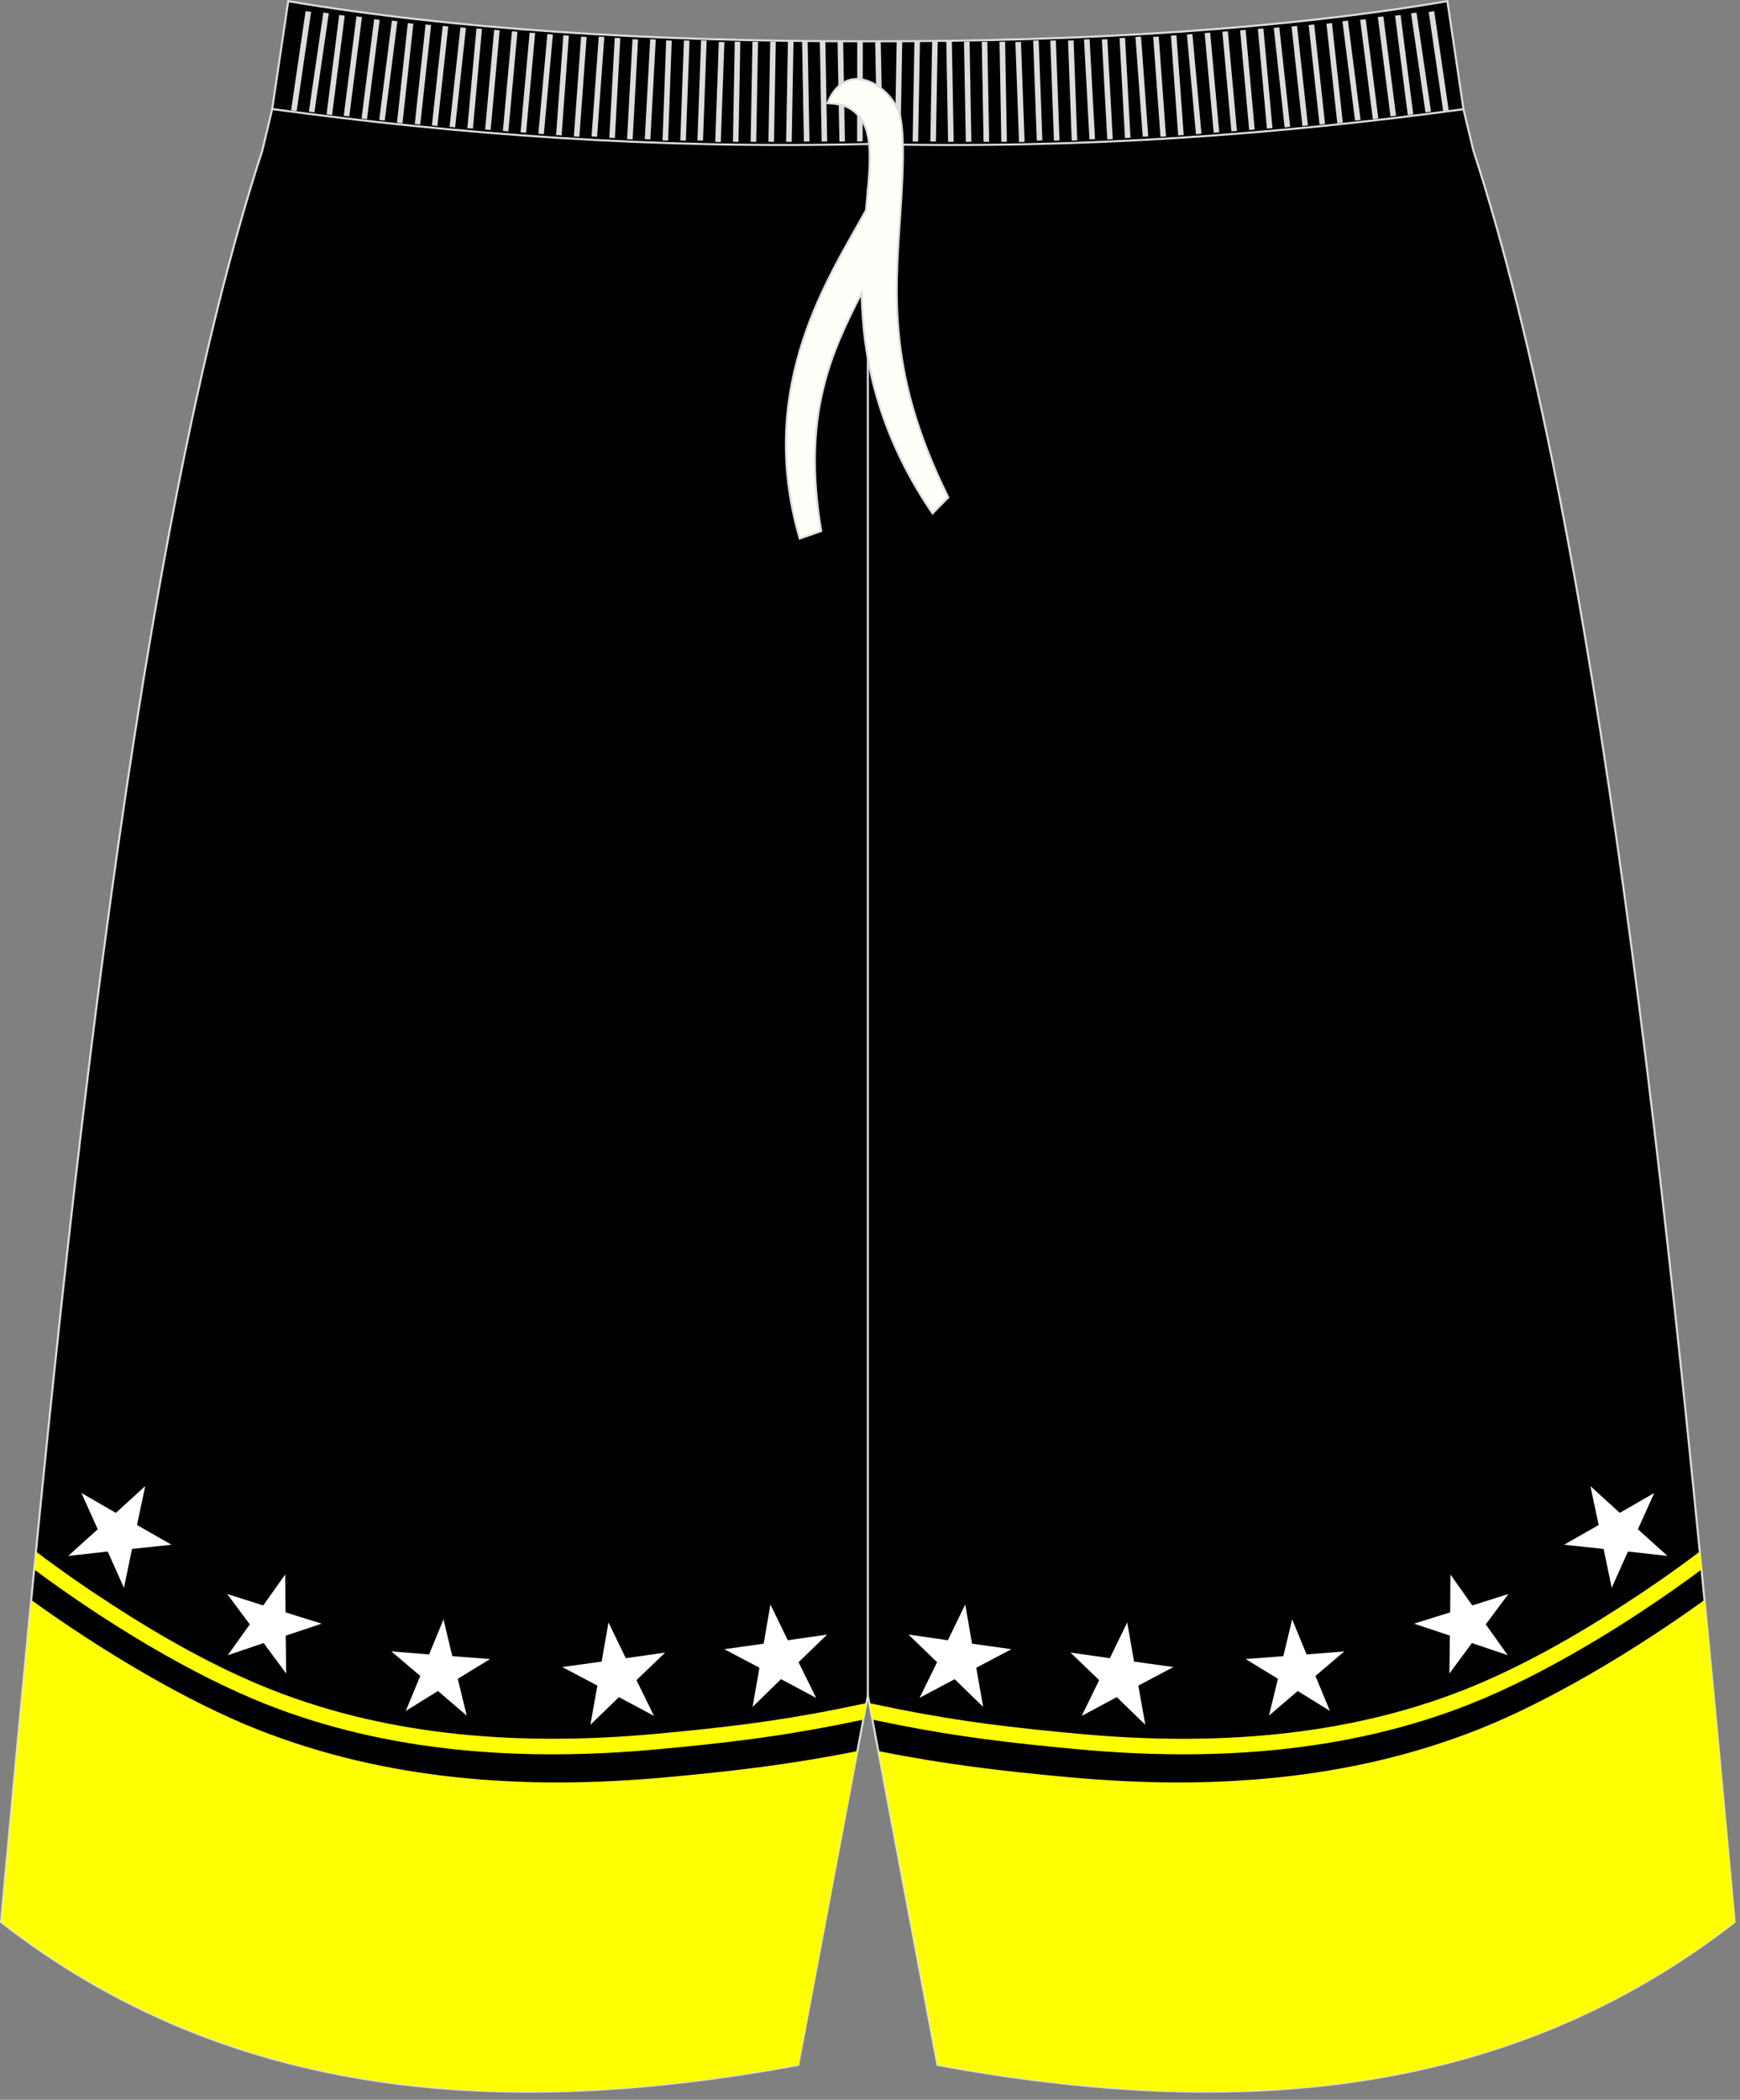 <?xml version="1.0" encoding="utf-8"?>
<!-- Generator: Adobe Illustrator 16.0.0, SVG Export Plug-In . SVG Version: 6.00 Build 0)  -->
<!DOCTYPE svg PUBLIC "-//W3C//DTD SVG 1.1//EN" "http://www.w3.org/Graphics/SVG/1.1/DTD/svg11.dtd">
<svg version="1.1" id="图层_1" xmlns="http://www.w3.org/2000/svg" xmlns:xlink="http://www.w3.org/1999/xlink" x="0px" y="0px"
	 width="340px" height="410px" viewbox="0 0 340 410" enable-background="new 0 0 340 410" xml:space="preserve">
<rect width="100%" height="100%" fill="#808080" stroke="none"/>
<path fill="#000001" stroke="#DCDDDD" stroke-width="0.4" stroke-miterlimit="22.926" d="M285.97,21.34l1.78,7.42l0.15,0.62
	c0,0,0,0.01,0,0.01c24.15,74.1,37.89,201.84,50.22,336.78l0.83,9.12c-44.78,34.83-98.29,38.46-155.77,27.91l-13.6-72.15l-13.6,72.15
	C98.5,413.76,44.99,410.13,0.21,375.29l0.83-9.11C13.37,231.23,27.1,103.49,51.26,29.39c0,0,0-0.01,0-0.01l0.15-0.62l1.77-7.42
	l0-0.01l3.14-21.1c31.77,5.38,69.7,7.9,113.25,7.83c43.55,0.07,81.49-2.45,113.25-7.83L285.97,21.34L285.97,21.34z"/>
<g>
	<path fill="#FFFF00" d="M6.1,312.41c14.06,10.12,30.42,19.83,44.24,25.29c25.13,9.94,52.19,11.85,79.79,9.33
		c13.26-1.21,24.42-2.52,37.4-5.12l-11.55,61.28C98.5,413.76,44.99,410.13,0.21,375.29l0.83-9.11
		C2.69,348.09,4.37,330.13,6.1,312.41z"/>
	<path fill="#FFFFFF" d="M55.73,307.43c0.02,2.46,0.04,4.93,0.06,7.4c2.35,0.73,4.71,1.47,7.06,2.2c-2.34,0.78-4.68,1.56-7.02,2.34
		c0.03,2.46,0.06,4.93,0.09,7.4c-1.46-1.98-2.93-3.97-4.4-5.95c-2.33,0.79-4.67,1.58-7.01,2.37c1.43-2.01,2.87-4.01,4.3-6.02
		c-1.47-1.98-2.94-3.96-4.42-5.93c2.35,0.74,4.7,1.49,7.05,2.23C52.88,311.45,54.31,309.44,55.73,307.43z"/>
	<path fill="#FFFFFF" d="M86.66,316.19c0.57,2.4,1.15,4.79,1.72,7.19c2.46,0.19,4.92,0.37,7.38,0.56c-2.1,1.29-4.21,2.57-6.31,3.86
		c0.58,2.4,1.17,4.79,1.75,7.19c-1.87-1.6-3.75-3.21-5.62-4.81c-2.1,1.3-4.19,2.59-6.29,3.89c0.94-2.28,1.89-4.55,2.83-6.83
		c-1.88-1.6-3.76-3.19-5.64-4.79c2.46,0.2,4.92,0.39,7.37,0.59C84.79,320.75,85.73,318.47,86.66,316.19z"/>
	<polygon fill="#FFFFFF" points="118.9,316.79 122.28,323.77 129.97,322.68 124.37,328.06 127.79,335.04 120.94,331.38 
		115.36,336.78 116.73,329.13 109.87,325.5 117.56,324.44 	"/>
	<path fill="#FFFFFF" d="M28.38,290.17c-0.53,2.53-1.07,5.06-1.61,7.6c2.25,1.28,4.5,2.56,6.75,3.85c-2.57,0.27-5.15,0.55-7.72,0.82
		c-0.52,2.54-1.05,5.07-1.58,7.6c-1.06-2.36-2.11-4.73-3.17-7.09c-2.57,0.28-5.15,0.57-7.72,0.85c1.92-1.73,3.84-3.47,5.77-5.2
		c-1.06-2.36-2.13-4.72-3.19-7.08c2.24,1.29,4.48,2.58,6.73,3.88C24.55,293.65,26.47,291.91,28.38,290.17z"/>
	<path fill="#FFFF00" d="M22.01,313.41c-5.07-3.27-10.1-6.76-14.98-10.45l-0.34,3.5c14.15,10.51,30.9,20.61,45.27,26.29
		c24.25,9.59,50.56,11.18,76.32,8.83c6.31-0.58,12.61-1.22,18.9-2.06c5.45-0.73,10.82-1.62,16.15-2.66
		c0.94-0.18,3.32-0.67,5.37-1.09l0.6-3.22c-2.18,0.45-4.79,0.99-5.85,1.2c-5.52,1.09-11.08,2.02-16.67,2.77
		c-6.24,0.83-12.5,1.47-18.77,2.04c-25.2,2.3-51.2,0.76-74.94-8.63C42.31,325.7,31.7,319.68,22.01,313.41z"/>
	<polygon fill="#FFFFFF" points="150.54,313.29 153.94,320.27 161.63,319.16 156.04,324.55 159.47,331.52 152.61,327.87 
		147.05,333.29 148.4,325.64 141.53,322.02 149.22,320.94 	"/>
	<path fill="#FFFF00" d="M333.06,312.41c-14.06,10.12-30.42,19.83-44.24,25.29c-25.13,9.94-52.19,11.85-79.79,9.33
		c-13.26-1.21-24.42-2.52-37.4-5.12l11.55,61.28c57.48,10.56,110.99,6.93,155.77-27.91l-0.83-9.12
		C336.46,348.09,334.79,330.13,333.06,312.41z"/>
	<path fill="#FFFFFF" d="M283.42,307.43c-0.02,2.46-0.04,4.93-0.06,7.4c-2.35,0.73-4.7,1.47-7.06,2.2c2.34,0.78,4.68,1.56,7.01,2.34
		c-0.03,2.46-0.06,4.93-0.09,7.4c1.47-1.98,2.93-3.97,4.39-5.95c2.33,0.79,4.67,1.58,7.01,2.37c-1.43-2.01-2.87-4.01-4.3-6.02
		c1.47-1.98,2.94-3.96,4.42-5.93c-2.35,0.74-4.7,1.49-7.05,2.23C286.27,311.45,284.85,309.44,283.42,307.43z"/>
	<path fill="#FFFFFF" d="M252.49,316.19c-0.57,2.4-1.15,4.79-1.72,7.19c-2.46,0.19-4.92,0.37-7.37,0.56
		c2.1,1.29,4.21,2.57,6.31,3.86c-0.58,2.4-1.17,4.79-1.75,7.19c1.87-1.6,3.75-3.21,5.62-4.81c2.1,1.3,4.19,2.59,6.29,3.89
		c-0.94-2.28-1.89-4.55-2.83-6.83c1.88-1.6,3.76-3.19,5.64-4.79c-2.46,0.2-4.92,0.39-7.37,0.59
		C254.36,320.75,253.43,318.47,252.49,316.19z"/>
	<polygon fill="#FFFFFF" points="220.26,316.79 216.87,323.77 209.18,322.68 214.78,328.06 211.37,335.04 218.22,331.38 
		223.8,336.78 222.43,329.13 229.29,325.5 221.6,324.44 	"/>
	<path fill="#FFFFFF" d="M310.77,290.17c0.54,2.53,1.07,5.06,1.61,7.6c-2.25,1.28-4.5,2.56-6.75,3.85c2.57,0.27,5.15,0.55,7.72,0.82
		c0.53,2.54,1.05,5.07,1.58,7.6c1.06-2.36,2.11-4.73,3.17-7.09c2.57,0.28,5.15,0.57,7.72,0.85c-1.92-1.73-3.84-3.47-5.77-5.2
		c1.06-2.36,2.13-4.72,3.19-7.08c-2.24,1.29-4.49,2.58-6.73,3.88C314.6,293.65,312.69,291.91,310.77,290.17z"/>
	<path fill="#FFFF00" d="M317.15,313.41c5.07-3.27,10.1-6.76,14.98-10.45l0.34,3.5c-14.15,10.51-30.9,20.61-45.27,26.29
		c-24.25,9.59-50.57,11.18-76.32,8.83c-6.31-0.58-12.61-1.22-18.89-2.06c-5.45-0.73-10.82-1.62-16.16-2.66
		c-0.94-0.18-3.32-0.67-5.37-1.09l-0.6-3.22c2.18,0.46,4.79,0.99,5.85,1.21c5.52,1.09,11.08,2.02,16.68,2.77
		c6.24,0.83,12.5,1.47,18.77,2.04c25.2,2.3,51.2,0.76,74.94-8.63C296.84,325.7,307.46,319.68,317.15,313.41z"/>
	<polygon fill="#FFFFFF" points="188.61,313.29 185.21,320.27 177.52,319.16 183.11,324.55 179.69,331.52 186.54,327.87 
		192.11,333.29 190.76,325.64 197.63,322.02 189.94,320.94 	"/>
</g>
<line fill="none" stroke="#DCDDDD" stroke-width="0.4" stroke-miterlimit="22.926" x1="169.58" y1="331.05" x2="169.58" y2="36.66"/>
<path fill="none" stroke="#DCDDDD" stroke-width="0.4" stroke-miterlimit="22.926" d="M53.23,21.3
	c35.98,4.89,74.08,7.81,116.39,6.82c42.31,0.99,80.38-1.91,116.35-6.8l0.04-0.01"/>
<path fill="#DCDDDD" d="M56.88,21.53l2.83-19.35l1.08,0.15l-2.82,19.35L56.88,21.53L56.88,21.53L56.88,21.53z M60.35,21.8
	L60.35,21.8l1.08,0.15l2.82-19.35l-1.07-0.15L60.35,21.8L60.35,21.8L60.35,21.8z M63.81,22.33L63.81,22.33l2.47-19.4l1.08,0.13
	l-2.47,19.4L63.81,22.33L63.81,22.33L63.81,22.33z M67.17,22.6L67.17,22.6l1.08,0.13l2.48-19.4l-1.08-0.13L67.17,22.6L67.17,22.6
	L67.17,22.6z M70.64,23.15L70.64,23.15l2.47-19.4l1.08,0.13l-2.48,19.4L70.64,23.15L70.64,23.15L70.64,23.15z M74.1,23.42
	L74.1,23.42l1.08,0.13l2.47-19.4l-1.08-0.13L74.1,23.42L74.1,23.42L74.1,23.42z M77.57,23.95L77.57,23.95l2.12-19.44l1.08,0.11
	l-2.12,19.44L77.57,23.95L77.57,23.95L77.57,23.95z M81.04,24.22L81.04,24.22l2.12-19.44l1.08,0.11l-2.12,19.44L81.04,24.22
	L81.04,24.22L81.04,24.22z M84.39,24.49L84.39,24.49l2.12-19.43l1.08,0.11L85.47,24.6L84.39,24.49L84.39,24.49L84.39,24.49z
	 M87.85,24.77L87.85,24.77l2.12-19.44l1.08,0.11l-2.12,19.44L87.85,24.77L87.85,24.77L87.85,24.77z M91.32,25.02L91.32,25.02
	L93.1,5.55l1.08,0.09l-1.77,19.47L91.32,25.02L91.32,25.02L91.32,25.02z M94.79,25.29L94.79,25.29l1.77-19.47l1.08,0.09l-1.77,19.47
	L94.79,25.29L94.79,25.29L94.79,25.29z M98.26,25.57L98.26,25.57l1.77-19.47l1.08,0.09l-1.77,19.47L98.26,25.57L98.26,25.57
	L98.26,25.57z M101.72,25.84L101.72,25.84l1.77-19.47l1.08,0.09l-1.77,19.47L101.72,25.84L101.72,25.84L101.72,25.84z M105.19,26.11
	L105.19,26.11l1.77-19.47l1.08,0.09l-1.77,19.47L105.19,26.11L105.19,26.11L105.19,26.11z M108.66,26.37L108.66,26.37l1.42-19.49
	l1.08,0.07l-1.42,19.49L108.66,26.37L108.66,26.37L108.66,26.37z M112.13,26.64L112.13,26.64l1.42-19.5l1.08,0.07l-1.42,19.5
	L112.13,26.64L112.13,26.64L112.13,26.64z M115.59,26.64L115.59,26.64l1.41-19.5l1.09,0.07l-1.42,19.5L115.59,26.64L115.59,26.64
	L115.59,26.64z M119.06,26.9L119.06,26.9l1.06-19.52l1.09,0.06l-1.06,19.52L119.06,26.9L119.06,26.9L119.06,26.9z M122.53,27.17
	L122.53,27.17l1.06-19.52l1.09,0.05l-1.06,19.52L122.53,27.17L122.53,27.17L122.53,27.17z M125.99,27.17L125.99,27.17l1.06-19.52
	l1.09,0.05l-1.06,19.52L125.99,27.17L125.99,27.17L125.99,27.17z M129.46,27.42L129.46,27.42l0.71-19.53l1.09,0.04l-0.71,19.53
	L129.46,27.42L129.46,27.42L129.46,27.42z M132.93,27.42L132.93,27.42l0.71-19.53l1.09,0.04l-0.71,19.53L132.93,27.42L132.93,27.42
	L132.93,27.42z M136.28,27.42L136.28,27.42l0.71-19.53l1.09,0.04l-0.71,19.53L136.28,27.42L136.28,27.42L136.28,27.42z M139.75,27.7
	L139.75,27.7l0.71-19.53l1.09,0.04l-0.71,19.53L139.75,27.7L139.75,27.7L139.75,27.7z M143.22,27.68L143.22,27.68l0.35-19.54
	l1.09,0.02L144.3,27.7L143.22,27.68L143.22,27.68L143.22,27.68z M146.68,27.68L146.68,27.68l0.35-19.54l1.09,0.02l-0.35,19.54
	L146.68,27.68L146.68,27.68L146.68,27.68z M150.15,27.68L150.15,27.68l0.35-19.54l1.09,0.02l-0.35,19.54L150.15,27.68L150.15,27.68
	L150.15,27.68z M153.61,27.68L153.61,27.68l0.35-19.54l1.09,0.02L154.7,27.7L153.61,27.68L153.61,27.68L153.61,27.68z M157.08,27.64
	L157.08,27.64l-0.35-19.54l1.09-0.02l0.35,19.54L157.08,27.64L157.08,27.64L157.08,27.64z M160.55,27.64L160.55,27.64l-0.35-19.54
	l1.08-0.02l0.35,19.54L160.55,27.64L160.55,27.64L160.55,27.64z M164.02,27.64L164.02,27.64l-0.36-19.54l1.09-0.02l0.35,19.54
	L164.02,27.64L164.02,27.64L164.02,27.64z M167.48,27.63L167.48,27.63l0.03-19.53l1.08-0.04l-0.03,19.53L167.48,27.63z"/>
<path fill="#DCDDDD" d="M283.08,21.53l-2.83-19.35l-1.08,0.15l2.83,19.35L283.08,21.53L283.08,21.53L283.08,21.53z M279.62,21.8
	L279.62,21.8l-1.08,0.15l-2.82-19.35l1.07-0.15L279.62,21.8L279.62,21.8L279.62,21.8z M276.15,22.33L276.15,22.33l-2.47-19.4
	l-1.08,0.13l2.48,19.4L276.15,22.33L276.15,22.33L276.15,22.33z M272.79,22.6L272.79,22.6l-1.08,0.13l-2.48-19.4l1.08-0.13
	L272.79,22.6L272.79,22.6L272.79,22.6z M269.33,23.15L269.33,23.15l-2.47-19.4l-1.08,0.13l2.48,19.4L269.33,23.15L269.33,23.15
	L269.33,23.15z M265.86,23.42L265.86,23.42l-1.08,0.13l-2.47-19.4l1.08-0.13L265.86,23.42L265.86,23.42L265.86,23.42z M262.39,23.95
	L262.39,23.95l-2.12-19.44l-1.08,0.11l2.12,19.44L262.39,23.95L262.39,23.95L262.39,23.95z M258.92,24.22L258.92,24.22L256.8,4.78
	l-1.08,0.11l2.12,19.44L258.92,24.22L258.92,24.22L258.92,24.22z M255.57,24.49L255.57,24.49l-2.12-19.43l-1.08,0.11l2.12,19.44
	L255.57,24.49L255.57,24.49L255.57,24.49z M252.1,24.77L252.1,24.77l-2.12-19.44l-1.08,0.11l2.12,19.44L252.1,24.77L252.1,24.77
	L252.1,24.77z M248.64,25.02L248.64,25.02l-1.77-19.47l-1.08,0.09l1.77,19.47L248.64,25.02L248.64,25.02L248.64,25.02z
	 M245.17,25.29L245.17,25.29L243.4,5.83l-1.08,0.09l1.77,19.47L245.17,25.29L245.17,25.29L245.17,25.29z M241.7,25.57L241.7,25.57
	L239.93,6.1l-1.08,0.09l1.77,19.47L241.7,25.57L241.7,25.57L241.7,25.57z M238.24,25.84L238.24,25.84l-1.77-19.47l-1.08,0.09
	l1.77,19.47L238.24,25.84L238.24,25.84L238.24,25.84z M234.77,26.11L234.77,26.11L233,6.65l-1.08,0.09l1.77,19.47L234.77,26.11
	L234.77,26.11L234.77,26.11z M231.3,26.37L231.3,26.37l-1.42-19.49l-1.08,0.07l1.42,19.49L231.3,26.37L231.3,26.37L231.3,26.37z
	 M227.84,26.64L227.84,26.64l-1.42-19.5l-1.08,0.07l1.42,19.49L227.84,26.64L227.84,26.64L227.84,26.64z M224.37,26.64L224.37,26.64
	l-1.41-19.5l-1.09,0.07l1.42,19.49L224.37,26.64L224.37,26.64L224.37,26.64z M220.9,26.9L220.9,26.9l-1.06-19.52l-1.08,0.06
	l1.06,19.52L220.9,26.9L220.9,26.9L220.9,26.9z M217.44,27.17L217.44,27.17l-1.06-19.52l-1.08,0.05l1.06,19.52L217.44,27.17
	L217.44,27.17L217.44,27.17z M213.97,27.17L213.97,27.17l-1.06-19.52l-1.09,0.05l1.06,19.52L213.97,27.17L213.97,27.17L213.97,27.17
	z M210.5,27.42L210.5,27.42l-0.71-19.53l-1.09,0.04l0.71,19.53L210.5,27.42L210.5,27.42L210.5,27.42z M207.03,27.42L207.03,27.42
	l-0.71-19.53l-1.09,0.04l0.71,19.53L207.03,27.42L207.03,27.42L207.03,27.42z M203.68,27.42L203.68,27.42l-0.71-19.53l-1.09,0.04
	l0.71,19.53L203.68,27.42L203.68,27.42L203.68,27.42z M200.21,27.7L200.21,27.7l-0.71-19.53l-1.09,0.04l0.71,19.53L200.21,27.7
	L200.21,27.7L200.21,27.7z M196.75,27.68L196.75,27.68l-0.35-19.54l-1.09,0.02l0.35,19.54L196.75,27.68L196.75,27.68L196.75,27.68z
	 M193.28,27.68L193.28,27.68l-0.35-19.54l-1.09,0.02l0.35,19.54L193.28,27.68L193.28,27.68L193.28,27.68z M189.81,27.68
	L189.81,27.68l-0.35-19.54l-1.09,0.02l0.35,19.54L189.81,27.68L189.81,27.68L189.81,27.68z M186.35,27.68L186.35,27.68l-0.35-19.54
	l-1.09,0.02l0.35,19.54L186.35,27.68L186.35,27.68L186.35,27.68z M182.88,27.64L182.88,27.64l0.35-19.54l-1.09-0.02l-0.35,19.54
	L182.88,27.64L182.88,27.64L182.88,27.64z M179.41,27.64L179.41,27.64l0.35-19.54l-1.08-0.02l-0.35,19.54L179.41,27.64L179.41,27.64
	L179.41,27.64z M175.95,27.64L175.95,27.64l0.35-19.54l-1.09-0.02l-0.35,19.54L175.95,27.64L175.95,27.64L175.95,27.64z
	 M172.48,27.63L172.48,27.63L172.1,8.1l-1.09-0.04l0.38,19.53L172.48,27.63z"/>
<path fill="#FFFFFA" stroke="#DCDDDD" stroke-width="0.4" stroke-miterlimit="22.926" d="M161.69,20.14
	c1.42,0.1,2.91,0.2,4.27,0.98c5.09,2.91,4.23,9.94,3.25,19.94c-6.83,12.51-21.73,34.06-12.94,64.1l4.19-1.47
	c-3.79-22.51,1.85-34.66,7.91-46.49c0.22,12.36,2.98,27.07,13.85,43.05l3.07-3.13c-12.74-25.74-10.17-41.51-9.14-59.07
	c0.25-4.58,0.55-10.9-0.16-14.77C175.14,17.45,165.55,10.69,161.69,20.14z"/>
</svg>
